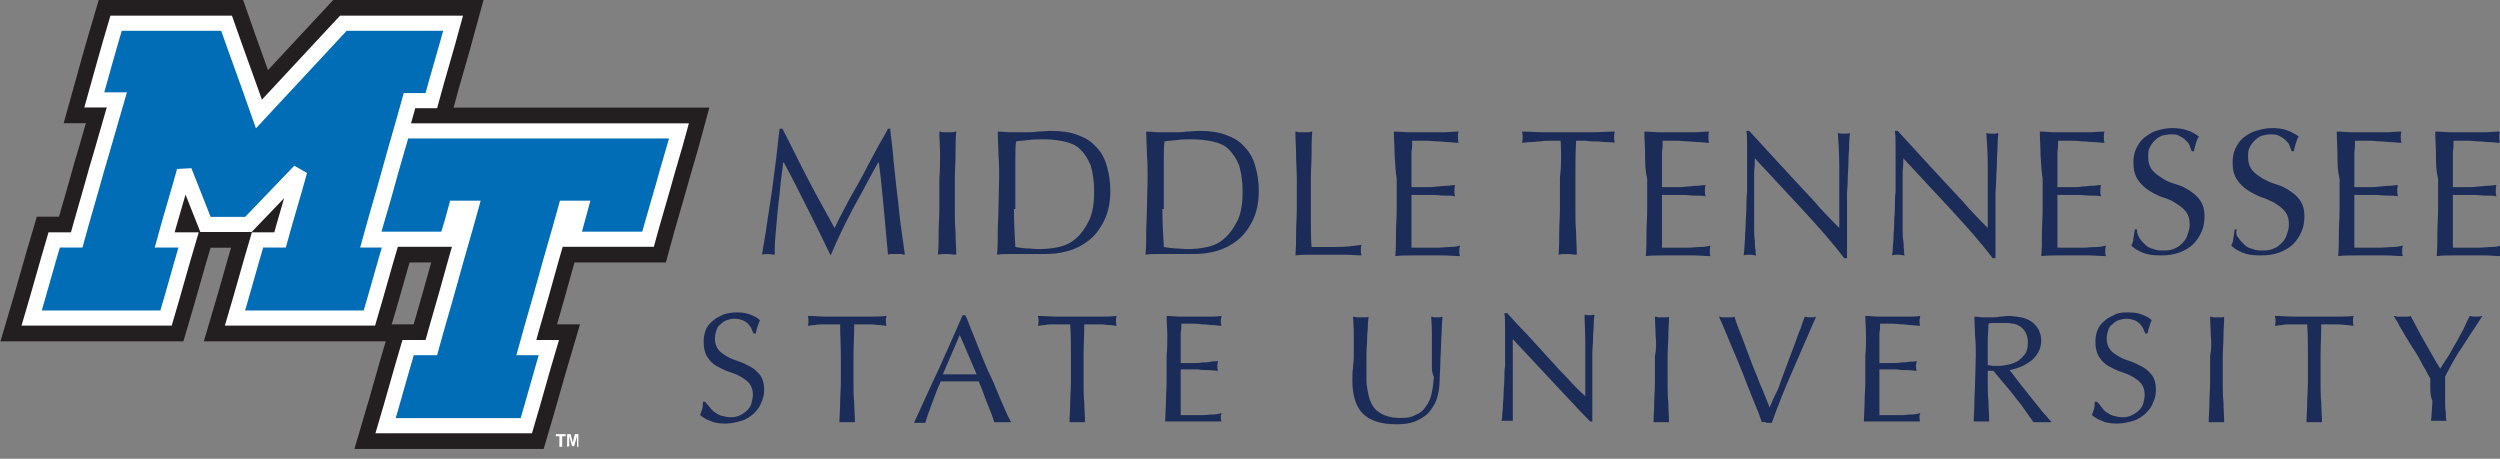 <?xml version="1.0" encoding="utf-8"?>
<!-- Generator: Adobe Illustrator 23.0.1, SVG Export Plug-In . SVG Version: 6.00 Build 0)  -->
<svg version="1.1" id="Black" xmlns="http://www.w3.org/2000/svg" xmlns:xlink="http://www.w3.org/1999/xlink" x="0px" y="0px"
	 viewBox="0 0 355.3 65.2" style="enable-background:new 0 0 355.3 65.2;" xml:space="preserve">
<rect x="0" y="0" width="355.3" height="65.2" fill="#808080" stroke="none"/>
<style type="text/css">
	.st0{fill-rule:evenodd;clip-rule:evenodd;fill:#231F20;}
	.st1{fill:none;stroke:#231F20;stroke-width:6.612;stroke-miterlimit:2.613;}
	.st2{fill-rule:evenodd;clip-rule:evenodd;fill:#006DB6;}
	.st3{fill:none;stroke:#FFFFFF;stroke-width:2.153;stroke-miterlimit:2.613;}
	.st4{fill:#1C2C59;}
	.st5{fill:#FFFFFF;}
</style>
<title>mt-logo-mtsu-edit</title>
<g>
	<path class="st0" d="M57.2,18.6c6.5,0,13.1,0,19.6,0s13.1,0,19.7,0c-0.7,2.6-1.5,5.1-2.2,7.7c-0.7,2.5-1.5,5.1-2.2,7.7H81.3
		c0.4-1.5,0.8-2.9,1.2-4.4h-2.1c-0.9,3.3-1.9,6.6-2.8,9.9s-1.9,6.6-2.8,9.9H78c-1.1,3.7-2.1,7.4-3.2,11.1h-20
		c1.1-3.7,2.1-7.4,3.2-11.1h3.3c0.9-3.3,1.9-6.6,2.8-9.9c0.9-3.3,1.9-6.6,2.8-9.9h-2.1c-0.4,1.5-0.8,2.9-1.3,4.4H52.8
		c0.7-2.6,1.5-5.1,2.2-7.7S56.5,21.1,57.2,18.6"/>
	<path class="st1" d="M57.2,18.6c6.5,0,13.1,0,19.6,0s13.1,0,19.7,0c-0.7,2.6-1.5,5.1-2.2,7.7c-0.7,2.5-1.5,5.1-2.2,7.7H81.3
		c0.4-1.5,0.8-2.9,1.2-4.4h-2.1c-0.9,3.3-1.9,6.6-2.8,9.9s-1.9,6.6-2.8,9.9H78c-1.1,3.7-2.1,7.4-3.2,11.1h-20
		c1.1-3.7,2.1-7.4,3.2-11.1h3.3c0.9-3.3,1.9-6.6,2.8-9.9c0.9-3.3,1.9-6.6,2.8-9.9h-2.1c-0.4,1.5-0.8,2.9-1.3,4.4H52.8
		c0.7-2.6,1.5-5.1,2.2-7.7S56.5,21.1,57.2,18.6z"/>
	<path class="st0" d="M16.5,3.3h15.7c1.5,4.3,3.1,8.6,4.6,12.9c4-4.3,8-8.6,12-12.9h15.6c-1,3.7-2.1,7.3-3.1,11h-3.1
		c-0.9,3.3-1.9,6.6-2.8,9.9c-0.9,3.3-1.9,6.6-2.8,9.9h3.1c-1.1,3.7-2.1,7.4-3.2,11.1c-6.4,0-12.7,0-19.1,0c1.1-3.7,2.1-7.4,3.2-11.1
		h3.2c0.9-3.3,1.9-6.5,2.8-9.8c-2.4,2.5-4.9,5.1-7.3,7.6h-6.1c-1-2.5-2-5.1-3-7.6c-0.9,3.3-1.9,6.5-2.8,9.8h3.4
		c-1.1,3.7-2.1,7.4-3.2,11.1c-6.4,0-12.7,0-19.1,0c1.1-3.7,2.1-7.4,3.2-11.1h3.2c0.9-3.3,1.9-6.6,2.8-9.9c1-3.3,1.9-6.6,2.9-10h-3.2
		C14.4,10.6,15.4,7,16.5,3.3"/>
	<path class="st1" d="M16.5,3.3h15.7c1.5,4.3,3.1,8.6,4.6,12.9c4-4.3,8-8.6,12-12.9h15.6c-1,3.7-2.1,7.3-3.1,11h-3.1
		c-0.9,3.3-1.9,6.6-2.8,9.9c-0.9,3.3-1.9,6.6-2.8,9.9h3.1c-1.1,3.7-2.1,7.4-3.2,11.1c-6.4,0-12.7,0-19.1,0c1.1-3.7,2.1-7.4,3.2-11.1
		h3.2c0.9-3.3,1.9-6.5,2.8-9.8c-2.4,2.5-4.9,5.1-7.3,7.6h-6.1c-1-2.5-2-5.1-3-7.6c-0.9,3.3-1.9,6.5-2.8,9.8h3.4
		c-1.1,3.7-2.1,7.4-3.2,11.1c-6.4,0-12.7,0-19.1,0c1.1-3.7,2.1-7.4,3.2-11.1h3.2c0.9-3.3,1.9-6.6,2.8-9.9c1-3.3,1.9-6.6,2.9-10h-3.2
		C14.4,10.6,15.4,7,16.5,3.3z"/>
	<path class="st2" d="M57.2,18.6c6.5,0,13.1,0,19.6,0s13.1,0,19.7,0c-0.7,2.6-1.5,5.1-2.2,7.7c-0.7,2.5-1.5,5.1-2.2,7.7H81.3
		c0.4-1.5,0.8-2.9,1.2-4.4h-2.1c-0.9,3.3-1.9,6.6-2.8,9.9s-1.9,6.6-2.8,9.9H78c-1.1,3.7-2.1,7.4-3.2,11.1h-20
		c1.1-3.7,2.1-7.4,3.2-11.1h3.3c0.9-3.3,1.9-6.6,2.8-9.9c0.9-3.3,1.9-6.6,2.8-9.9h-2.1c-0.4,1.5-0.8,2.9-1.3,4.4H52.8
		c0.7-2.6,1.5-5.1,2.2-7.7S56.5,21.1,57.2,18.6"/>
	<path class="st3" d="M57.2,18.6c6.5,0,13.1,0,19.6,0s13.1,0,19.7,0c-0.7,2.6-1.5,5.1-2.2,7.7c-0.7,2.5-1.5,5.1-2.2,7.7H81.3
		c0.4-1.5,0.8-2.9,1.2-4.4h-2.1c-0.9,3.3-1.9,6.6-2.8,9.9s-1.9,6.6-2.8,9.9H78c-1.1,3.7-2.1,7.4-3.2,11.1h-20
		c1.1-3.7,2.1-7.4,3.2-11.1h3.3c0.9-3.3,1.9-6.6,2.8-9.9c0.9-3.3,1.9-6.6,2.8-9.9h-2.1c-0.4,1.5-0.8,2.9-1.3,4.4H52.8
		c0.7-2.6,1.5-5.1,2.2-7.7S56.5,21.1,57.2,18.6z"/>
	<path class="st2" d="M16.5,3.3h15.7c1.5,4.3,3.1,8.6,4.6,12.9c4-4.3,8-8.6,12-12.9h15.6c-1,3.7-2.1,7.3-3.1,11h-3.1
		c-0.9,3.3-1.9,6.6-2.8,9.9c-0.9,3.3-1.9,6.6-2.8,9.9c1,0,2.1,0,3.1,0c-1.1,3.7-2.1,7.4-3.2,11.1c-6.4,0-12.7,0-19.1,0
		c1.1-3.7,2.1-7.4,3.2-11.1h3.2c0.9-3.3,1.9-6.5,2.8-9.8c-2.4,2.5-4.9,5.1-7.3,7.6h-6.1c-1-2.5-2-5.1-3-7.6
		c-0.9,3.3-1.9,6.5-2.8,9.8h3.4c-1.1,3.7-2.1,7.4-3.2,11.1c-6.4,0-12.7,0-19.1,0c1.1-3.7,2.1-7.4,3.2-11.1h3.2
		c0.9-3.3,1.9-6.6,2.8-9.9c1-3.3,1.9-6.6,2.9-10h-3.2C14.4,10.6,15.4,7,16.5,3.3"/>
	<path class="st3" d="M16.5,3.3h15.7c1.5,4.3,3.1,8.6,4.6,12.9c4-4.3,8-8.6,12-12.9h15.6c-1,3.7-2.1,7.3-3.1,11h-3.1
		c-0.9,3.3-1.9,6.6-2.8,9.9c-0.9,3.3-1.9,6.6-2.8,9.9c1,0,2.1,0,3.1,0c-1.1,3.7-2.1,7.4-3.2,11.1c-6.4,0-12.7,0-19.1,0
		c1.1-3.7,2.1-7.4,3.2-11.1h3.2c0.9-3.3,1.9-6.5,2.8-9.8c-2.4,2.5-4.9,5.1-7.3,7.6h-6.1c-1-2.5-2-5.1-3-7.6
		c-0.9,3.3-1.9,6.5-2.8,9.8h3.4c-1.1,3.7-2.1,7.4-3.2,11.1c-6.4,0-12.7,0-19.1,0c1.1-3.7,2.1-7.4,3.2-11.1h3.2
		c0.9-3.3,1.9-6.6,2.8-9.9c1-3.3,1.9-6.6,2.9-10h-3.2C14.4,10.6,15.4,7,16.5,3.3z"/>
	<g>
		<path class="st4" d="M114.8,25.4c1.2,2.3,2.5,4.6,3.8,7c0.2-0.3,0.4-0.8,0.7-1.4c0.3-0.6,0.7-1.3,1.1-2.1s0.9-1.6,1.4-2.5
			s1-1.8,1.5-2.8c0.5-0.9,1-1.9,1.5-2.8s1-1.7,1.4-2.5h0.3c0.2,1.6,0.4,3.2,0.5,4.7c0.2,1.5,0.3,3,0.5,4.5s0.3,2.9,0.5,4.4
			c0.2,1.4,0.4,2.9,0.6,4.3c-0.2,0-0.4-0.1-0.6-0.1c-0.2,0-0.4,0-0.6,0s-0.4,0-0.6,0s-0.4,0-0.6,0.1c-0.2-2.3-0.4-4.5-0.6-6.6
			s-0.4-4.3-0.7-6.5h-0.1c-1.2,2.1-2.3,4.3-3.5,6.4c-1.1,2.1-2.2,4.3-3.2,6.7H118c-1-2.1-2.1-4.3-3.2-6.5s-2.2-4.4-3.4-6.6h-0.1
			c-0.1,1.1-0.3,2.2-0.4,3.4c-0.1,1.2-0.3,2.5-0.4,3.7s-0.2,2.3-0.3,3.4c-0.1,1.1-0.1,1.9-0.1,2.6c-0.3,0-0.6-0.1-0.9-0.1
			s-0.6,0-0.9,0.1c0.2-1.4,0.5-2.8,0.7-4.4c0.2-1.5,0.5-3.1,0.7-4.6s0.4-3.1,0.6-4.6s0.3-2.9,0.5-4.3h0.4
			C112.5,20.8,113.6,23.1,114.8,25.4z"/>
		<path class="st4" d="M133.6,22c0-1.1-0.1-2.2-0.1-3.3c0.2,0,0.4,0.1,0.6,0.1c0.2,0,0.4,0,0.6,0c0.2,0,0.4,0,0.6,0
			c0.2,0,0.4-0.1,0.6-0.1c-0.1,1.1-0.1,2.2-0.1,3.3c0,1.1-0.1,2.2-0.1,3.3v4.4c0,1.1,0,2.2,0.1,3.3c0,1.1,0.1,2.2,0.1,3.2
			c-0.4,0-0.8-0.1-1.3-0.1s-0.9,0-1.3,0.1c0.1-1.1,0.1-2.1,0.1-3.2c0-1.1,0.1-2.2,0.1-3.3v-4.4C133.6,24.2,133.6,23.1,133.6,22z"/>
		<path class="st4" d="M142,25.3c0-1.1,0-2.2-0.1-3.3c0-1.1-0.1-2.2-0.1-3.3c0.6,0,1.3,0.1,1.9,0.1s1.3,0,1.9,0c0.6,0,1.3,0,1.9-0.1
			c0.6,0,1.3-0.1,1.9-0.1c1.5,0,2.8,0.2,3.8,0.6c1.1,0.4,1.9,0.9,2.6,1.7c0.7,0.7,1.2,1.6,1.5,2.7c0.3,1,0.5,2.2,0.5,3.5
			c0,1.7-0.3,3.1-0.9,4.3c-0.6,1.2-1.3,2.1-2.2,2.8s-1.9,1.2-3,1.5s-2.1,0.4-3.2,0.4c-0.6,0-1.1,0-1.7,0c-0.6,0-1.1,0-1.7,0
			s-1.1,0-1.7,0c-0.6,0-1.1,0-1.7,0.1c0.1-1.1,0.1-2.1,0.1-3.2c0-1.1,0.1-2.2,0.1-3.3L142,25.3L142,25.3z M144.1,29.7
			c0,1.8,0.1,3.6,0.2,5.4c0.4,0.1,0.8,0.1,1.5,0.2c0.6,0,1.2,0.1,1.9,0.1c0.9,0,1.9-0.1,2.8-0.3c0.9-0.2,1.8-0.6,2.5-1.3
			c0.7-0.6,1.3-1.5,1.8-2.5c0.5-1.1,0.7-2.4,0.7-4.1c0-1.5-0.2-2.7-0.5-3.7c-0.4-1-0.9-1.7-1.5-2.3c-0.6-0.6-1.4-0.9-2.3-1.1
			s-1.9-0.3-2.9-0.3c-0.8,0-1.5,0-2.1,0.1c-0.7,0.1-1.3,0.1-1.8,0.2c-0.1,0.8-0.1,1.7-0.1,2.6s0,1.8,0,2.7v4.3H144.1z"/>
		<path class="st4" d="M163.1,25.3c0-1.1,0-2.2-0.1-3.3c0-1.1-0.1-2.2-0.1-3.3c0.6,0,1.3,0.1,1.9,0.1s1.3,0,1.9,0
			c0.6,0,1.3,0,1.9-0.1c0.6,0,1.3-0.1,1.9-0.1c1.5,0,2.8,0.2,3.8,0.6c1.1,0.4,1.9,0.9,2.6,1.7c0.7,0.7,1.2,1.6,1.5,2.7
			c0.3,1,0.5,2.2,0.5,3.5c0,1.7-0.3,3.1-0.9,4.3c-0.6,1.2-1.3,2.1-2.2,2.8s-1.9,1.2-3,1.5s-2.1,0.4-3.2,0.4c-0.6,0-1.1,0-1.7,0
			s-1.1,0-1.7,0s-1.1,0-1.7,0c-0.6,0-1.1,0-1.7,0.1c0.1-1.1,0.1-2.1,0.1-3.2c0-1.1,0.1-2.2,0.1-3.3L163.1,25.3L163.1,25.3z
			 M165.2,29.7c0,1.8,0.1,3.6,0.2,5.4c0.4,0.1,0.8,0.1,1.5,0.2c0.6,0,1.2,0.1,1.9,0.1c0.9,0,1.9-0.1,2.8-0.3
			c0.9-0.2,1.8-0.6,2.5-1.3c0.7-0.6,1.3-1.5,1.8-2.5c0.5-1.1,0.7-2.4,0.7-4.1c0-1.5-0.2-2.7-0.5-3.7c-0.4-1-0.9-1.7-1.5-2.3
			c-0.6-0.6-1.4-0.9-2.3-1.1s-1.9-0.3-2.9-0.3c-0.8,0-1.5,0-2.1,0.1c-0.7,0.1-1.3,0.1-1.8,0.2c-0.1,0.8-0.1,1.7-0.1,2.6s0,1.8,0,2.7
			v4.3H165.2z"/>
		<path class="st4" d="M184.2,22c0-1.1-0.1-2.2-0.1-3.3c0.2,0,0.4,0.1,0.6,0.1c0.2,0,0.4,0,0.6,0c0.2,0,0.4,0,0.6,0
			c0.2,0,0.4-0.1,0.6-0.1c-0.1,1.1-0.1,2.2-0.1,3.3c0,1.1-0.1,2.2-0.1,3.3c0,2.1,0,4,0,5.6s0,3,0.1,4.2c1.2,0,2.4,0,3.5,0
			s2.3-0.1,3.6-0.3c-0.1,0.3-0.1,0.6-0.1,0.8s0,0.4,0.1,0.7c-0.8,0-1.6-0.1-2.3-0.1c-0.8,0-1.6,0-2.3,0c-0.8,0-1.6,0-2.4,0
			s-1.5,0-2.4,0.1c0.1-1.1,0.1-2.1,0.1-3.2c0-1.1,0.1-2.2,0.1-3.3v-4.4C184.3,24.2,184.2,23.1,184.2,22z"/>
		<path class="st4" d="M198.2,22c0-1.1-0.1-2.2-0.1-3.3c0.8,0,1.5,0.1,2.3,0.1s1.5,0,2.3,0s1.5,0,2.3,0c0.7,0,1.5-0.1,2.3-0.1
			c-0.1,0.3-0.1,0.5-0.1,0.8s0,0.5,0.1,0.8c-0.5,0-1-0.1-1.5-0.1s-0.9-0.1-1.4-0.1s-1.1-0.1-1.6-0.1s-1.3,0-2.1,0
			c0,0.5,0,1.1-0.1,1.6c0,0.5,0,1.1,0,1.7c0,0.7,0,1.3,0,1.9s0,1.1,0,1.4c0.7,0,1.4,0,2,0s1.1,0,1.6-0.1c0.5,0,0.9-0.1,1.4-0.1
			c0.4,0,0.8-0.1,1.2-0.1c-0.1,0.3-0.1,0.5-0.1,0.8s0,0.5,0.1,0.8c-0.4-0.1-1-0.1-1.5-0.1c-0.6,0-1.2-0.1-1.8-0.1s-1.1,0-1.7,0
			c-0.5,0-0.9,0-1.2,0c0,0.2,0,0.3,0,0.5s0,0.4,0,0.7v1v1.5c0,1,0,1.8,0,2.4s0,1.1,0,1.4c0.6,0,1.2,0,1.8,0s1.3,0,1.9,0
			s1.2-0.1,1.8-0.1s1-0.1,1.4-0.2c0,0.1-0.1,0.3-0.1,0.4c0,0.1,0,0.3,0,0.4c0,0.3,0,0.5,0.1,0.7c-0.8,0-1.5-0.1-2.3-0.1
			s-1.5,0-2.3,0s-1.6,0-2.3,0c-0.8,0-1.5,0-2.3,0.1c0.1-1.1,0.1-2.2,0.1-3.3s0.1-2.2,0.1-3.3v-4.4C198.3,24.2,198.3,23.1,198.2,22z"
			/>
		<path class="st4" d="M221.8,20c-0.4,0-0.9,0-1.4,0s-1,0-1.5,0.1c-0.5,0-1,0.1-1.4,0.1c-0.5,0-0.9,0.1-1.2,0.1
			c0.1-0.3,0.1-0.6,0.1-0.8c0-0.2,0-0.5-0.1-0.8c1.1,0,2.2,0.1,3.3,0.1s2.2,0,3.3,0s2.2,0,3.3,0s2.2-0.1,3.3-0.1
			c-0.1,0.3-0.1,0.6-0.1,0.8c0,0.2,0,0.5,0.1,0.8c-0.4-0.1-0.8-0.1-1.2-0.1s-0.9-0.1-1.4-0.1s-1,0-1.5-0.1c-0.5,0-0.9,0-1.4,0
			c-0.1,1.8-0.1,3.5-0.1,5.3v4.4c0,1.1,0,2.2,0.1,3.3c0,1.1,0.1,2.2,0.1,3.2c-0.4,0-0.8-0.1-1.3-0.1c-0.4,0-0.9,0-1.3,0.1
			c0.1-1.1,0.1-2.1,0.1-3.2c0-1.1,0.1-2.2,0.1-3.3v-4.4C221.9,23.6,221.9,21.8,221.8,20z"/>
		<path class="st4" d="M233.8,22c0-1.1-0.1-2.2-0.1-3.3c0.8,0,1.5,0.1,2.3,0.1s1.5,0,2.3,0s1.5,0,2.3,0s1.5-0.1,2.3-0.1
			c-0.1,0.3-0.1,0.5-0.1,0.8s0,0.5,0.1,0.8c-0.5,0-1-0.1-1.5-0.1s-0.9-0.1-1.4-0.1s-1.1-0.1-1.6-0.1c-0.6,0-1.3,0-2.1,0
			c0,0.5,0,1.1-0.1,1.6c0,0.5,0,1.1,0,1.7c0,0.7,0,1.3,0,1.9s0,1.1,0,1.4c0.7,0,1.4,0,2,0s1.1,0,1.6-0.1c0.5,0,0.9-0.1,1.4-0.1
			c0.4,0,0.8-0.1,1.2-0.1c-0.1,0.3-0.1,0.5-0.1,0.8s0,0.5,0.1,0.8c-0.4-0.1-1-0.1-1.5-0.1s-1.2-0.1-1.8-0.1s-1.1,0-1.7,0
			s-0.9,0-1.2,0c0,0.2,0,0.3,0,0.5s0,0.4,0,0.7v1v1.5c0,1,0,1.8,0,2.4s0,1.1,0,1.4c0.6,0,1.2,0,1.8,0s1.3,0,1.9,0
			c0.6,0,1.2-0.1,1.8-0.1s1-0.1,1.4-0.2c0,0.1-0.1,0.3-0.1,0.4c0,0.1,0,0.3,0,0.4c0,0.3,0,0.5,0.1,0.7c-0.8,0-1.5-0.1-2.3-0.1
			s-1.5,0-2.3,0s-1.6,0-2.3,0c-0.8,0-1.5,0-2.3,0.1c0.1-1.1,0.1-2.2,0.1-3.3s0.1-2.2,0.1-3.3v-4.4C233.8,24.2,233.8,23.1,233.8,22z"
			/>
		<path class="st4" d="M256,29.6c-2.2-2.4-4.4-4.7-6.6-7.1c0,0.5,0,1.1-0.1,1.9c0,0.8,0,1.9,0,3.3c0,0.4,0,0.8,0,1.3s0,1.1,0,1.7
			s0,1.2,0,1.8c0,0.6,0,1.1,0.1,1.7c0,0.5,0,1,0.1,1.3c0,0.4,0,0.6,0.1,0.8c-0.3,0-0.6-0.1-0.9-0.1c-0.3,0-0.7,0-0.9,0.1
			c0-0.2,0.1-0.5,0.1-0.9s0.1-1,0.1-1.6s0.1-1.3,0.1-2.1c0-0.7,0.1-1.5,0.1-2.2s0-1.5,0.1-2.2c0-0.7,0-1.4,0-1.9c0-1.6,0-3,0-4.2
			s0-2.1-0.1-2.6h0.4c1,1.1,2.1,2.3,3.3,3.6c1.2,1.3,2.4,2.6,3.5,3.8c1.2,1.3,2.3,2.4,3.3,3.6c1,1.1,2,2.1,2.7,2.8v-3.5
			c0-1.8,0-3.5,0-5.2s-0.1-3.3-0.2-4.8c0.3,0.1,0.6,0.1,0.9,0.1c0.2,0,0.5,0,0.8-0.1c0,0.4-0.1,0.9-0.1,1.7c0,0.8-0.1,1.5-0.1,2.4
			s-0.1,1.7-0.1,2.5s-0.1,1.5-0.1,2c0,0.4,0,0.9,0,1.5s0,1.2,0,1.8c0,0.6,0,1.3,0,1.9s0,1.2,0,1.8s0,1,0,1.4s0,0.7,0,0.8h-0.4
			C260.3,34.3,258.2,32,256,29.6z"/>
		<path class="st4" d="M277.1,29.6c-2.2-2.4-4.4-4.7-6.6-7.1c0,0.5,0,1.1-0.1,1.9c0,0.8,0,1.9,0,3.3c0,0.4,0,0.8,0,1.3s0,1.1,0,1.7
			s0,1.2,0,1.8c0,0.6,0,1.1,0.1,1.7s0,1,0.1,1.3c0,0.4,0,0.6,0.1,0.8c-0.3,0-0.6-0.1-0.9-0.1s-0.7,0-0.9,0.1c0-0.2,0.1-0.5,0.1-0.9
			c0-0.5,0.1-1,0.1-1.6s0.1-1.3,0.1-2.1c0-0.7,0.1-1.5,0.1-2.2s0-1.5,0.1-2.2c0-0.7,0-1.4,0-1.9c0-1.6,0-3,0-4.2s0-2.1-0.1-2.6h0.4
			c1,1.1,2.1,2.3,3.3,3.6c1.2,1.3,2.4,2.6,3.5,3.8c1.2,1.3,2.3,2.4,3.3,3.6c1,1.1,2,2.1,2.7,2.8v-3.5c0-1.8,0-3.5,0-5.2
			s-0.1-3.3-0.2-4.8c0.3,0.1,0.6,0.1,0.9,0.1c0.2,0,0.5,0,0.8-0.1c0,0.4-0.1,0.9-0.1,1.7c0,0.8-0.1,1.5-0.1,2.4s-0.1,1.7-0.1,2.5
			s-0.1,1.5-0.1,2c0,0.4,0,0.9,0,1.5s0,1.2,0,1.8c0,0.6,0,1.3,0,1.9s0,1.2,0,1.8s0,1,0,1.4s0,0.7,0,0.8h-0.4
			C281.4,34.3,279.3,32,277.1,29.6z"/>
		<path class="st4" d="M290,22c0-1.1-0.1-2.2-0.1-3.3c0.8,0,1.5,0.1,2.3,0.1s1.5,0,2.3,0s1.5,0,2.3,0c0.7,0,1.5-0.1,2.3-0.1
			c-0.1,0.3-0.1,0.5-0.1,0.8s0,0.5,0.1,0.8c-0.5,0-1-0.1-1.5-0.1s-0.9-0.1-1.4-0.1s-1.1-0.1-1.6-0.1c-0.6,0-1.3,0-2.1,0
			c0,0.5,0,1.1-0.1,1.6c0,0.5,0,1.1,0,1.7c0,0.7,0,1.3,0,1.9s0,1.1,0,1.4c0.7,0,1.4,0,2,0s1.1,0,1.6-0.1c0.5,0,0.9-0.1,1.4-0.1
			c0.4,0,0.8-0.1,1.2-0.1c-0.1,0.3-0.1,0.5-0.1,0.8s0,0.5,0.1,0.8c-0.4-0.1-1-0.1-1.5-0.1s-1.2-0.1-1.8-0.1c-0.6,0-1.1,0-1.7,0
			c-0.5,0-0.9,0-1.2,0c0,0.2,0,0.3,0,0.5s0,0.4,0,0.7v1v1.5c0,1,0,1.8,0,2.4s0,1.1,0,1.4c0.6,0,1.2,0,1.8,0c0.6,0,1.3,0,1.9,0
			s1.2-0.1,1.8-0.1c0.6,0,1-0.1,1.4-0.2c0,0.1-0.1,0.3-0.1,0.4c0,0.1,0,0.3,0,0.4c0,0.3,0,0.5,0.1,0.7c-0.8,0-1.5-0.1-2.3-0.1
			s-1.5,0-2.3,0s-1.6,0-2.3,0c-0.8,0-1.5,0-2.3,0.1c0.1-1.1,0.1-2.2,0.1-3.3s0.1-2.2,0.1-3.3v-4.4C290.1,24.2,290.1,23.1,290,22z"/>
		<path class="st4" d="M304.1,33.9c0.2,0.3,0.5,0.6,0.8,0.9c0.3,0.3,0.7,0.5,1.2,0.6c0.4,0.2,0.9,0.2,1.5,0.2s1.1-0.1,1.5-0.3
			c0.5-0.2,0.8-0.5,1.1-0.8c0.3-0.3,0.6-0.7,0.7-1.2c0.2-0.5,0.3-0.9,0.3-1.4c0-0.8-0.2-1.4-0.6-1.9s-0.9-0.8-1.5-1.2
			s-1.2-0.6-1.9-0.8c-0.7-0.3-1.3-0.6-1.9-1s-1.1-0.9-1.5-1.5s-0.6-1.4-0.6-2.4c0-0.7,0.1-1.4,0.4-2s0.6-1.1,1.1-1.5s1.1-0.8,1.7-1
			c0.7-0.2,1.4-0.4,2.3-0.4c0.8,0,1.5,0.1,2.1,0.3c0.6,0.2,1.2,0.5,1.7,0.9c-0.2,0.3-0.3,0.6-0.4,0.9s-0.2,0.7-0.3,1.2h-0.3
			c-0.1-0.2-0.2-0.5-0.3-0.8c-0.1-0.3-0.3-0.5-0.6-0.8c-0.2-0.2-0.5-0.4-0.9-0.6c-0.3-0.2-0.7-0.2-1.2-0.2s-0.9,0.1-1.3,0.2
			c-0.4,0.2-0.7,0.4-1,0.7c-0.3,0.3-0.5,0.6-0.7,1s-0.2,0.8-0.2,1.3c0,0.8,0.2,1.4,0.6,1.9s0.9,0.8,1.5,1.2s1.2,0.6,1.9,0.8
			c0.7,0.2,1.3,0.5,1.9,0.9s1.1,0.8,1.5,1.4s0.6,1.3,0.6,2.2c0,0.8-0.1,1.5-0.4,2.2s-0.7,1.3-1.2,1.8s-1.2,0.9-2,1.2
			s-1.7,0.4-2.6,0.4c-1.1,0-1.9-0.1-2.6-0.4c-0.7-0.3-1.2-0.6-1.6-1c0.2-0.4,0.3-0.7,0.3-1.1c0.1-0.3,0.1-0.7,0.2-1.2h0.3
			C303.7,33.2,303.9,33.6,304.1,33.9z"/>
		<path class="st4" d="M318.2,33.9c0.2,0.3,0.5,0.6,0.8,0.9c0.3,0.3,0.7,0.5,1.2,0.6c0.4,0.2,0.9,0.2,1.5,0.2s1.1-0.1,1.5-0.3
			c0.5-0.2,0.8-0.5,1.1-0.8c0.3-0.3,0.6-0.7,0.7-1.2c0.2-0.5,0.3-0.9,0.3-1.4c0-0.8-0.2-1.4-0.6-1.9s-0.9-0.8-1.5-1.2
			c-0.6-0.3-1.2-0.6-1.9-0.8c-0.7-0.3-1.3-0.6-1.9-1s-1.1-0.9-1.5-1.5s-0.6-1.4-0.6-2.4c0-0.7,0.1-1.4,0.4-2s0.6-1.1,1.1-1.5
			s1.1-0.8,1.8-1c0.7-0.2,1.4-0.4,2.3-0.4c0.8,0,1.5,0.1,2.1,0.3c0.6,0.2,1.1,0.5,1.7,0.9c-0.2,0.3-0.3,0.6-0.4,0.9
			s-0.2,0.7-0.3,1.2h-0.3c-0.1-0.2-0.2-0.5-0.3-0.8c-0.1-0.3-0.3-0.5-0.6-0.8c-0.2-0.2-0.5-0.4-0.9-0.6s-0.7-0.2-1.2-0.2
			s-0.9,0.1-1.3,0.2c-0.4,0.2-0.7,0.4-1,0.7c-0.3,0.3-0.5,0.6-0.7,1s-0.2,0.8-0.2,1.3c0,0.8,0.2,1.4,0.6,1.9s0.9,0.8,1.5,1.2
			c0.6,0.3,1.2,0.6,1.9,0.8c0.7,0.2,1.3,0.5,1.9,0.9s1.1,0.8,1.5,1.4s0.6,1.3,0.6,2.2c0,0.8-0.1,1.5-0.4,2.2s-0.7,1.3-1.2,1.8
			s-1.2,0.9-2,1.2s-1.7,0.4-2.6,0.4c-1.1,0-1.9-0.1-2.6-0.4c-0.7-0.3-1.2-0.6-1.6-1c0.2-0.4,0.3-0.7,0.3-1.1
			c0.1-0.3,0.1-0.7,0.2-1.2h0.3C317.7,33.2,317.9,33.6,318.2,33.9z"/>
		<path class="st4" d="M332.2,22c0-1.1-0.1-2.2-0.1-3.3c0.8,0,1.5,0.1,2.3,0.1s1.5,0,2.3,0s1.5,0,2.3,0c0.7,0,1.5-0.1,2.3-0.1
			c-0.1,0.3-0.1,0.5-0.1,0.8s0,0.5,0.1,0.8c-0.5,0-1-0.1-1.5-0.1s-0.9-0.1-1.4-0.1s-1.1-0.1-1.6-0.1s-1.3,0-2.1,0
			c0,0.5,0,1.1-0.1,1.6c0,0.5,0,1.1,0,1.7c0,0.7,0,1.3,0,1.9s0,1.1,0,1.4c0.7,0,1.4,0,2,0s1.1,0,1.6-0.1c0.5,0,0.9-0.1,1.4-0.1
			s0.8-0.1,1.2-0.1c-0.1,0.3-0.1,0.5-0.1,0.8s0,0.5,0.1,0.8c-0.4-0.1-1-0.1-1.5-0.1c-0.6,0-1.2-0.1-1.8-0.1c-0.6,0-1.1,0-1.7,0
			c-0.5,0-0.9,0-1.2,0c0,0.2,0,0.3,0,0.5s0,0.4,0,0.7v1v1.5c0,1,0,1.8,0,2.4s0,1.1,0,1.4c0.6,0,1.2,0,1.8,0c0.6,0,1.3,0,1.9,0
			s1.2-0.1,1.8-0.1c0.6,0,1-0.1,1.4-0.2c0,0.1-0.1,0.3-0.1,0.4s0,0.3,0,0.4c0,0.3,0,0.5,0.1,0.7c-0.8,0-1.5-0.1-2.3-0.1
			s-1.5,0-2.3,0s-1.6,0-2.3,0c-0.8,0-1.5,0-2.3,0.1c0.1-1.1,0.1-2.2,0.1-3.3s0.1-2.2,0.1-3.3v-4.4C332.2,24.2,332.2,23.1,332.2,22z"
			/>
		<path class="st4" d="M346.2,22c0-1.1-0.1-2.2-0.1-3.3c0.8,0,1.5,0.1,2.3,0.1s1.5,0,2.3,0s1.5,0,2.3,0c0.7,0,1.5-0.1,2.3-0.1
			c-0.1,0.3-0.1,0.5-0.1,0.8s0,0.5,0.1,0.8c-0.5,0-1-0.1-1.5-0.1s-0.9-0.1-1.4-0.1s-1.1-0.1-1.6-0.1c-0.6,0-1.3,0-2.1,0
			c0,0.5,0,1.1-0.1,1.6c0,0.5,0,1.1,0,1.7c0,0.7,0,1.3,0,1.9s0,1.1,0,1.4c0.7,0,1.4,0,2,0s1.1,0,1.6-0.1c0.5,0,0.9-0.1,1.4-0.1
			c0.4,0,0.8-0.1,1.2-0.1c-0.1,0.3-0.1,0.5-0.1,0.8s0,0.5,0.1,0.8c-0.4-0.1-1-0.1-1.5-0.1s-1.2-0.1-1.8-0.1c-0.6,0-1.1,0-1.7,0
			c-0.5,0-0.9,0-1.2,0c0,0.2,0,0.3,0,0.5s0,0.4,0,0.7v1v1.5c0,1,0,1.8,0,2.4s0,1.1,0,1.4c0.6,0,1.2,0,1.8,0c0.6,0,1.3,0,1.9,0
			s1.2-0.1,1.8-0.1c0.6,0,1-0.1,1.4-0.2c0,0.1-0.1,0.3-0.1,0.4c0,0.1,0,0.3,0,0.4c0,0.3,0,0.5,0.1,0.7c-0.8,0-1.5-0.1-2.3-0.1
			s-1.5,0-2.3,0s-1.6,0-2.3,0c-0.8,0-1.5,0-2.3,0.1c0.1-1.1,0.1-2.2,0.1-3.3s0.1-2.2,0.1-3.3v-4.4C346.2,24.2,346.2,23.1,346.2,22z"
			/>
	</g>
	<g>
		<path class="st4" d="M100.9,57.9c0.2,0.3,0.4,0.5,0.7,0.7c0.3,0.2,0.6,0.4,1,0.5s0.8,0.2,1.3,0.2s0.9-0.1,1.3-0.3s0.7-0.4,1-0.7
			s0.5-0.6,0.6-1s0.2-0.8,0.2-1.2c0-0.7-0.2-1.2-0.5-1.6c-0.3-0.4-0.8-0.7-1.3-1s-1.1-0.5-1.7-0.7s-1.1-0.5-1.7-0.8
			c-0.5-0.3-0.9-0.7-1.3-1.3c-0.3-0.5-0.5-1.2-0.5-2.1c0-0.6,0.1-1.2,0.3-1.7c0.2-0.5,0.5-0.9,1-1.3c0.4-0.4,0.9-0.6,1.5-0.9
			c0.6-0.2,1.2-0.3,2-0.3c0.7,0,1.3,0.1,1.8,0.3s1,0.4,1.4,0.8c-0.1,0.2-0.2,0.5-0.3,0.8c-0.1,0.3-0.2,0.6-0.3,1.1h-0.3
			c-0.1-0.2-0.2-0.4-0.3-0.7c-0.1-0.2-0.3-0.5-0.5-0.7s-0.5-0.4-0.8-0.5s-0.6-0.2-1.1-0.2s-0.8,0.1-1.1,0.2
			c-0.3,0.1-0.6,0.3-0.9,0.6c-0.3,0.2-0.5,0.5-0.6,0.9c-0.1,0.3-0.2,0.7-0.2,1.1c0,0.7,0.2,1.2,0.5,1.6c0.3,0.4,0.8,0.7,1.3,1
			s1.1,0.5,1.7,0.7s1.1,0.5,1.7,0.8c0.5,0.3,0.9,0.7,1.3,1.2c0.3,0.5,0.5,1.1,0.5,1.9c0,0.7-0.1,1.3-0.4,1.9
			c-0.2,0.6-0.6,1.1-1.1,1.6c-0.5,0.4-1,0.8-1.7,1s-1.4,0.4-2.3,0.4s-1.6-0.1-2.2-0.4c-0.6-0.2-1-0.5-1.4-0.8
			c0.1-0.3,0.2-0.6,0.3-0.9c0.1-0.3,0.1-0.6,0.1-1h0.3C100.5,57.4,100.7,57.7,100.9,57.9z"/>
		<path class="st4" d="M119.4,46.1c-0.4,0-0.8,0-1.2,0c-0.4,0-0.8,0-1.2,0c-0.4,0-0.8,0-1.2,0.1c-0.4,0-0.7,0.1-1,0.1
			c0.1-0.3,0.1-0.5,0.1-0.7s0-0.4-0.1-0.7c1,0,1.9,0.1,2.8,0.1s1.9,0,2.8,0c1,0,1.9,0,2.8,0s1.9,0,2.8-0.1c-0.1,0.3-0.1,0.5-0.1,0.7
			s0,0.4,0.1,0.7c-0.3,0-0.7-0.1-1-0.1c-0.4,0-0.8-0.1-1.2-0.1c-0.4,0-0.8,0-1.2,0c-0.4,0-0.8,0-1.2,0c0,1.5-0.1,3-0.1,4.5v3.8
			c0,1,0,1.9,0.1,2.8c0,0.9,0.1,1.9,0.1,2.8c-0.3,0-0.7,0-1.1,0s-0.7,0-1.1,0c0-0.9,0.1-1.8,0.1-2.8c0-0.9,0.1-1.9,0.1-2.8v-3.8
			C119.5,49.1,119.4,47.6,119.4,46.1z"/>
		<path class="st4" d="M143.7,60c-0.2,0-0.4,0-0.6,0c-0.2,0-0.4,0-0.6,0c-0.2,0-0.4,0-0.6,0c-0.2,0-0.4,0-0.6,0
			c-0.1-0.3-0.2-0.7-0.4-1.2s-0.4-1-0.6-1.5c-0.2-0.5-0.4-1-0.6-1.6c-0.2-0.5-0.4-1-0.6-1.5c-0.5,0-0.9,0-1.4,0s-1,0-1.4,0
			c-0.5,0-0.9,0-1.3,0c-0.4,0-0.9,0-1.3,0c-0.5,1.1-0.9,2.2-1.3,3.3c-0.4,1-0.7,1.9-0.9,2.6c-0.2,0-0.5,0-0.8,0s-0.6,0-0.8,0
			c1.2-2.6,2.3-5.1,3.5-7.6c1.1-2.5,2.3-5.1,3.4-7.7h0.4c0.4,0.8,0.7,1.8,1.1,2.7c0.4,1,0.8,2,1.2,3s0.8,2,1.3,3s0.8,1.9,1.2,2.8
			c0.4,0.9,0.7,1.6,1,2.3C143.2,59.1,143.5,59.6,143.7,60z M134,53.2c0.4,0,0.8,0,1.2,0s0.8,0,1.2,0s0.8,0,1.2,0s0.8,0,1.2,0
			l-2.4-5.6L134,53.2z"/>
		<path class="st4" d="M152.1,46.1c-0.4,0-0.8,0-1.2,0s-0.8,0-1.2,0s-0.8,0-1.2,0.1c-0.4,0-0.7,0.1-1,0.1c0.1-0.3,0.1-0.5,0.1-0.7
			s0-0.4-0.1-0.7c1,0,1.9,0.1,2.8,0.1s1.9,0,2.8,0c1,0,1.9,0,2.8,0c0.9,0,1.9,0,2.8-0.1c-0.1,0.3-0.1,0.5-0.1,0.7s0,0.4,0.1,0.7
			c-0.3,0-0.7-0.1-1-0.1c-0.4,0-0.8-0.1-1.2-0.1s-0.8,0-1.2,0s-0.8,0-1.2,0c0,1.5-0.1,3-0.1,4.5v3.8c0,1,0,1.9,0.1,2.8
			c0,0.9,0.1,1.9,0.1,2.8c-0.3,0-0.7,0-1.1,0c-0.4,0-0.7,0-1.1,0c0-0.9,0.1-1.8,0.1-2.8c0-0.9,0.1-1.9,0.1-2.8v-3.8
			C152.2,49.1,152.2,47.6,152.1,46.1z"/>
		<path class="st4" d="M165.9,47.7c0-0.9-0.1-1.9-0.1-2.8c0.7,0,1.3,0.1,2,0.1c0.6,0,1.3,0,2,0s1.3,0,1.9,0c0.6,0,1.3,0,1.9-0.1
			c0,0.2-0.1,0.4-0.1,0.7s0,0.4,0.1,0.7c-0.5,0-0.9-0.1-1.3-0.1c-0.4,0-0.8-0.1-1.2-0.1s-0.9-0.1-1.4-0.1s-1.1,0-1.8,0
			c0,0.5,0,0.9-0.1,1.3c0,0.4,0,0.9,0,1.4c0,0.6,0,1.1,0,1.7c0,0.5,0,0.9,0,1.2c0.6,0,1.2,0,1.7,0s1,0,1.4-0.1c0.4,0,0.8,0,1.2-0.1
			s0.7,0,1-0.1c0,0.2-0.1,0.4-0.1,0.7c0,0.2,0,0.4,0.1,0.7c-0.4,0-0.8-0.1-1.3-0.1s-1,0-1.5-0.1c-0.5,0-1,0-1.4,0s-0.8,0-1.1,0
			c0,0.1,0,0.3,0,0.4c0,0.2,0,0.3,0,0.6v0.9v1.3c0,0.8,0,1.5,0,2.1c0,0.5,0,0.9,0,1.2c0.5,0,1,0,1.5,0c0.6,0,1.1,0,1.6,0
			s1-0.1,1.5-0.1s0.9-0.1,1.2-0.2c0,0.1,0,0.2-0.1,0.3c0,0.1,0,0.2,0,0.3c0,0.2,0,0.4,0.1,0.6c-0.7,0-1.3,0-2,0c-0.6,0-1.3,0-2,0
			s-1.3,0-2,0s-1.3,0-2,0c0-0.9,0.1-1.9,0.1-2.8c0-0.9,0.1-1.9,0.1-2.8v-3.8C165.9,49.6,165.9,48.7,165.9,47.7z"/>
		<path class="st4" d="M203.5,52.1c0-2.1,0-3.7,0-4.8s-0.1-1.9-0.1-2.3c0.2,0,0.3,0.1,0.5,0.1c0.1,0,0.3,0,0.4,0
			c0.2,0,0.4,0,0.7-0.1c0,0.5-0.1,1.1-0.1,1.8s-0.1,1.5-0.1,2.3s-0.1,1.6-0.1,2.5s-0.1,1.7-0.1,2.5c0,1-0.2,1.9-0.4,2.6
			c-0.3,0.8-0.7,1.4-1.2,2c-0.5,0.5-1.2,0.9-1.9,1.2c-0.8,0.3-1.6,0.4-2.6,0.4c-2.2,0-3.8-0.5-4.8-1.5s-1.5-2.6-1.5-4.7
			c0-0.7,0-1.3,0.1-1.8c0-0.5,0.1-1.1,0.1-1.6c0-1.2,0-2.3,0-3.3c0-0.9-0.1-1.8-0.1-2.4c0.2,0,0.4,0.1,0.6,0.1c0.2,0,0.4,0,0.6,0
			c0.2,0,0.3,0,0.5,0s0.3,0,0.5-0.1c0,0.3-0.1,0.7-0.1,1.3c0,0.5-0.1,1.1-0.1,1.8s-0.1,1.4-0.1,2.1c0,0.8,0,1.5,0,2.4
			c0,0.5,0,1,0,1.5s0.1,1.1,0.2,1.6c0.1,0.5,0.2,1,0.4,1.4c0.2,0.5,0.5,0.9,0.8,1.2c0.4,0.3,0.8,0.6,1.4,0.8s1.2,0.3,2.1,0.3
			c0.8,0,1.5-0.1,2-0.4c0.5-0.2,1-0.5,1.3-0.9s0.6-0.8,0.8-1.3s0.3-1,0.4-1.6c0.1-0.5,0.1-1.1,0.2-1.6
			C203.5,53,203.5,52.5,203.5,52.1z"/>
		<path class="st4" d="M220.7,54.3c-1.9-2-3.8-4.1-5.7-6.1c0,0.4,0,1,0,1.6c0,0.7,0,1.6,0,2.8c0,0.3,0,0.7,0,1.1c0,0.5,0,0.9,0,1.4
			s0,1,0,1.5s0,1,0,1.4s0,0.8,0,1.1s0,0.6,0,0.7c-0.2,0-0.5,0-0.8,0s-0.6,0-0.8,0c0-0.1,0.1-0.4,0.1-0.8c0-0.4,0.1-0.9,0.1-1.4
			s0.1-1.1,0.1-1.8c0-0.6,0.1-1.3,0.1-1.9c0-0.6,0-1.3,0.1-1.9c0-0.6,0-1.2,0-1.6c0-1.4,0-2.6,0-3.6s0-1.8-0.1-2.3h0.4
			c0.9,1,1.8,2,2.9,3.1c1,1.1,2,2.2,3,3.3s1.9,2.1,2.8,3c0.9,1,1.7,1.8,2.4,2.4v-3c0-1.5,0-3,0-4.5s-0.1-2.8-0.1-4.1
			c0.3,0.1,0.5,0.1,0.7,0.1s0.4,0,0.7-0.1c0,0.3-0.1,0.8-0.1,1.4c0,0.6-0.1,1.3-0.1,2.1c0,0.7-0.1,1.4-0.1,2.1c0,0.7,0,1.3,0,1.7
			s0,0.8,0,1.3s0,1,0,1.6c0,0.5,0,1.1,0,1.6s0,1.1,0,1.5c0,0.5,0,0.9,0,1.2s0,0.6,0,0.7H226C224.4,58.3,222.6,56.3,220.7,54.3z"/>
		<path class="st4" d="M235.3,47.8c0-0.9-0.1-1.9-0.1-2.8c0.2,0,0.4,0.1,0.5,0.1c0.2,0,0.4,0,0.5,0c0.2,0,0.4,0,0.5,0
			c0.2,0,0.4,0,0.5-0.1c0,1-0.1,1.9-0.1,2.8c0,0.9-0.1,1.9-0.1,2.8v3.8c0,1,0,1.9,0.1,2.8c0,0.9,0.1,1.9,0.1,2.8c-0.3,0-0.7,0-1.1,0
			c-0.4,0-0.7,0-1.1,0c0-0.9,0.1-1.8,0.1-2.8c0-0.9,0.1-1.9,0.1-2.8v-3.8C235.4,49.6,235.4,48.7,235.3,47.8z"/>
		<path class="st4" d="M250.4,60c-0.3-0.9-0.7-1.9-1.2-3.1c-0.5-1.2-1-2.5-1.5-3.8s-1.1-2.7-1.7-4.1c-0.6-1.4-1.1-2.7-1.7-4
			c0.2,0,0.4,0.1,0.6,0.1c0.2,0,0.4,0,0.5,0c0.2,0,0.4,0,0.5,0c0.2,0,0.4,0,0.6-0.1c0.3,1,0.7,2,1.1,3c0.4,1.1,0.8,2.1,1.2,3.2
			c0.4,1.1,0.9,2.2,1.3,3.3c0.5,1.1,0.9,2.2,1.4,3.4c0.3-0.6,0.5-1.3,0.9-2s0.6-1.5,0.9-2.3c0.3-0.8,0.6-1.6,0.9-2.4
			c0.3-0.8,0.6-1.6,0.9-2.4c0.3-0.8,0.5-1.5,0.8-2.1c0.2-0.7,0.4-1.2,0.6-1.7c0.3,0.1,0.6,0.1,0.8,0.1c0.2,0,0.5,0,0.8-0.1
			c-1.1,2.5-2.2,5.1-3.3,7.6s-2.1,5-3,7.5c-0.2,0-0.5,0-0.7,0C250.8,59.9,250.6,60,250.4,60z"/>
		<path class="st4" d="M265.2,47.7c0-0.9-0.1-1.9-0.1-2.8c0.7,0,1.3,0.1,2,0.1s1.3,0,2,0s1.3,0,1.9,0s1.3,0,1.9-0.1
			c0,0.2-0.1,0.4-0.1,0.7s0,0.4,0.1,0.7c-0.5,0-0.9-0.1-1.3-0.1s-0.8-0.1-1.2-0.1c-0.4,0-0.9-0.1-1.4-0.1s-1.1,0-1.8,0
			c0,0.5,0,0.9-0.1,1.3c0,0.4,0,0.9,0,1.4c0,0.6,0,1.1,0,1.7c0,0.5,0,0.9,0,1.2c0.6,0,1.2,0,1.7,0s1,0,1.4-0.1c0.4,0,0.8,0,1.2-0.1
			c0.4,0,0.7,0,1-0.1c0,0.2-0.1,0.4-0.1,0.7c0,0.2,0,0.4,0.1,0.7c-0.4,0-0.8-0.1-1.3-0.1s-1,0-1.5-0.1c-0.5,0-1,0-1.4,0
			s-0.8,0-1.1,0c0,0.1,0,0.3,0,0.4c0,0.2,0,0.3,0,0.6v0.9v1.3c0,0.8,0,1.5,0,2.1c0,0.5,0,0.9,0,1.2c0.5,0,1,0,1.5,0
			c0.6,0,1.1,0,1.6,0s1-0.1,1.5-0.1s0.9-0.1,1.2-0.2c0,0.1,0,0.2-0.1,0.3c0,0.1,0,0.2,0,0.3c0,0.2,0,0.4,0.1,0.6c-0.7,0-1.3,0-2,0
			c-0.6,0-1.3,0-2,0s-1.3,0-2,0s-1.3,0-2,0c0-0.9,0.1-1.9,0.1-2.8c0-0.9,0.1-1.9,0.1-2.8v-3.8C265.2,49.6,265.2,48.7,265.2,47.7z"/>
		<path class="st4" d="M280.8,50.6c0-1,0-1.9-0.1-2.8c0-0.9-0.1-1.9-0.1-2.8c0.4,0,0.8,0.1,1.2,0.1c0.4,0,0.8,0,1.2,0s0.8,0,1.2-0.1
			c0.4,0,0.8-0.1,1.2-0.1c0.6,0,1.2,0.1,1.8,0.2s1,0.3,1.5,0.6c0.4,0.3,0.7,0.6,1,1.1c0.2,0.4,0.4,1,0.4,1.6c0,0.7-0.2,1.3-0.5,1.8
			s-0.7,0.9-1.1,1.2c-0.5,0.3-0.9,0.6-1.5,0.8c-0.5,0.2-1,0.3-1.4,0.4c0.2,0.2,0.4,0.5,0.7,0.9c0.3,0.4,0.6,0.8,1,1.3s0.8,1,1.2,1.5
			c0.4,0.5,0.8,1,1.2,1.5c0.4,0.5,0.7,0.9,1.1,1.3c0.3,0.4,0.6,0.7,0.8,0.9c-0.2,0-0.4,0-0.7,0c-0.2,0-0.4,0-0.7,0
			c-0.2,0-0.4,0-0.6,0s-0.4,0-0.6,0c-0.2-0.3-0.6-0.8-1-1.4s-0.9-1.3-1.5-2c-0.5-0.7-1.1-1.4-1.7-2.1c-0.6-0.7-1.1-1.3-1.5-1.8h-0.8
			v1.6c0,1,0,1.9,0.1,2.8c0,0.9,0.1,1.9,0.1,2.8c-0.3,0-0.7,0-1.1,0s-0.7,0-1.1,0c0-0.9,0.1-1.8,0.1-2.8c0-0.9,0.1-1.9,0.1-2.8
			L280.8,50.6L280.8,50.6z M282.6,51.9c0.2,0,0.4,0.1,0.7,0.1c0.2,0,0.5,0,0.8,0c0.5,0,0.9-0.1,1.4-0.2c0.5-0.1,0.9-0.3,1.3-0.5
			c0.4-0.3,0.7-0.6,1-1s0.4-1,0.4-1.6s-0.1-1-0.3-1.4c-0.2-0.4-0.5-0.7-0.8-0.9S286.4,46,286,46c-0.4-0.1-0.8-0.1-1.2-0.1
			c-0.5,0-0.9,0-1.3,0c-0.3,0-0.6,0-0.9,0.1c0,0.8-0.1,1.6-0.1,2.4c0,0.8,0,1.6,0,2.4v1.1H282.6z"/>
		<path class="st4" d="M298.7,57.9c0.2,0.3,0.4,0.5,0.7,0.7c0.3,0.2,0.6,0.4,1,0.5s0.8,0.2,1.3,0.2s0.9-0.1,1.3-0.3s0.7-0.4,1-0.7
			s0.5-0.6,0.6-1s0.2-0.8,0.2-1.2c0-0.7-0.2-1.2-0.5-1.6c-0.3-0.4-0.8-0.7-1.3-1s-1.1-0.5-1.7-0.7s-1.1-0.5-1.7-0.8
			c-0.5-0.3-0.9-0.7-1.3-1.3c-0.3-0.5-0.5-1.2-0.5-2.1c0-0.6,0.1-1.2,0.3-1.7c0.2-0.5,0.5-0.9,1-1.3c0.4-0.4,0.9-0.6,1.5-0.9
			s1.2-0.3,2-0.3c0.7,0,1.3,0.1,1.8,0.3s1,0.4,1.4,0.8c-0.1,0.2-0.2,0.5-0.3,0.8c-0.1,0.3-0.2,0.6-0.3,1.1h-0.3
			c-0.1-0.2-0.2-0.4-0.3-0.7c-0.1-0.2-0.3-0.5-0.5-0.7s-0.5-0.4-0.8-0.5s-0.6-0.2-1.1-0.2c-0.4,0-0.8,0.1-1.1,0.2
			c-0.3,0.1-0.6,0.3-0.9,0.6c-0.3,0.2-0.5,0.5-0.6,0.9c-0.1,0.3-0.2,0.7-0.2,1.1c0,0.7,0.2,1.2,0.5,1.6c0.3,0.4,0.8,0.7,1.3,1
			s1.1,0.5,1.7,0.7s1.1,0.5,1.7,0.8c0.5,0.3,0.9,0.7,1.3,1.2c0.3,0.5,0.5,1.1,0.5,1.9c0,0.7-0.1,1.3-0.4,1.9
			c-0.2,0.6-0.6,1.1-1.1,1.6c-0.5,0.4-1,0.8-1.7,1s-1.4,0.4-2.3,0.4s-1.6-0.1-2.2-0.4c-0.6-0.2-1-0.5-1.4-0.8
			c0.1-0.3,0.2-0.6,0.3-0.9c0.1-0.3,0.1-0.6,0.1-1h0.3C298.4,57.4,298.5,57.7,298.7,57.9z"/>
		<path class="st4" d="M314.2,47.8c0-0.9-0.1-1.9-0.1-2.8c0.2,0,0.4,0.1,0.5,0.1c0.2,0,0.3,0,0.5,0s0.3,0,0.5,0s0.4,0,0.5-0.1
			c0,1-0.1,1.9-0.1,2.8c0,0.9-0.1,1.9-0.1,2.8v3.8c0,1,0,1.9,0.1,2.8c0,0.9,0.1,1.9,0.1,2.8c-0.3,0-0.7,0-1.1,0s-0.7,0-1.1,0
			c0-0.9,0.1-1.8,0.1-2.8c0-0.9,0.1-1.9,0.1-2.8v-3.8C314.3,49.6,314.3,48.7,314.2,47.8z"/>
		<path class="st4" d="M327.9,46.1c-0.4,0-0.8,0-1.2,0c-0.4,0-0.8,0-1.2,0c-0.4,0-0.8,0-1.2,0.1c-0.4,0-0.7,0.1-1,0.1
			c0.1-0.3,0.1-0.5,0.1-0.7s0-0.4-0.1-0.7c1,0,1.9,0.1,2.8,0.1s1.9,0,2.8,0c1,0,1.9,0,2.8,0s1.9,0,2.8-0.1c-0.1,0.3-0.1,0.5-0.1,0.7
			s0,0.4,0.1,0.7c-0.3,0-0.7-0.1-1-0.1s-0.8-0.1-1.2-0.1c-0.4,0-0.8,0-1.2,0c-0.4,0-0.8,0-1.2,0c0,1.5-0.1,3-0.1,4.5v3.8
			c0,1,0,1.9,0.1,2.8c0,0.9,0.1,1.9,0.1,2.8c-0.3,0-0.7,0-1.1,0s-0.7,0-1.1,0c0-0.9,0.1-1.8,0.1-2.8c0-0.9,0.1-1.9,0.1-2.8v-3.8
			C328,49.1,328,47.6,327.9,46.1z"/>
		<path class="st4" d="M345.4,53.8c-0.1-0.2-0.4-0.6-0.6-1.1c-0.3-0.5-0.6-1-0.9-1.6s-0.7-1.2-1.1-1.8s-0.7-1.2-1.1-1.8
			c-0.3-0.6-0.7-1.1-0.9-1.6c-0.3-0.5-0.5-0.8-0.6-1c0.2,0,0.4,0.1,0.6,0.1s0.4,0,0.6,0s0.4,0,0.6,0s0.4,0,0.6-0.1
			c0.7,1.3,1.3,2.5,2,3.7s1.4,2.5,2.2,3.8c0.3-0.5,0.7-1.1,1.1-1.7s0.7-1.3,1.1-1.9c0.4-0.7,0.7-1.3,1.1-2c0.3-0.7,0.6-1.3,0.9-1.9
			c0.4,0.1,0.7,0.1,0.9,0.1s0.5,0,0.9-0.1c-0.7,1.1-1.3,2-1.9,2.9s-1,1.6-1.5,2.3c-0.4,0.7-0.8,1.3-1.1,1.9
			c-0.3,0.6-0.6,1.1-0.8,1.5c0,0.5,0,1.1,0,1.7c0,0.6,0,1.2,0,1.8s0,1.1,0.1,1.6c0,0.5,0,0.9,0.1,1.2c-0.3,0-0.7,0-1.1,0
			s-0.7,0-1.1,0c0.1-0.8,0.1-1.7,0.2-2.8C345.3,56.1,345.4,55,345.4,53.8z"/>
	</g>
	<g>
		<path class="st5" d="M79.5,63.5V62H79v-0.3h1.4V62h-0.5v1.5H79.5z"/>
		<path class="st5" d="M80.6,63.5v-1.8h0.5l0.3,1.2l0.3-1.2h0.5v1.8H82V62l-0.4,1.4h-0.3L80.9,62v1.4L80.6,63.5L80.6,63.5z"/>
	</g>
</g>
</svg>
